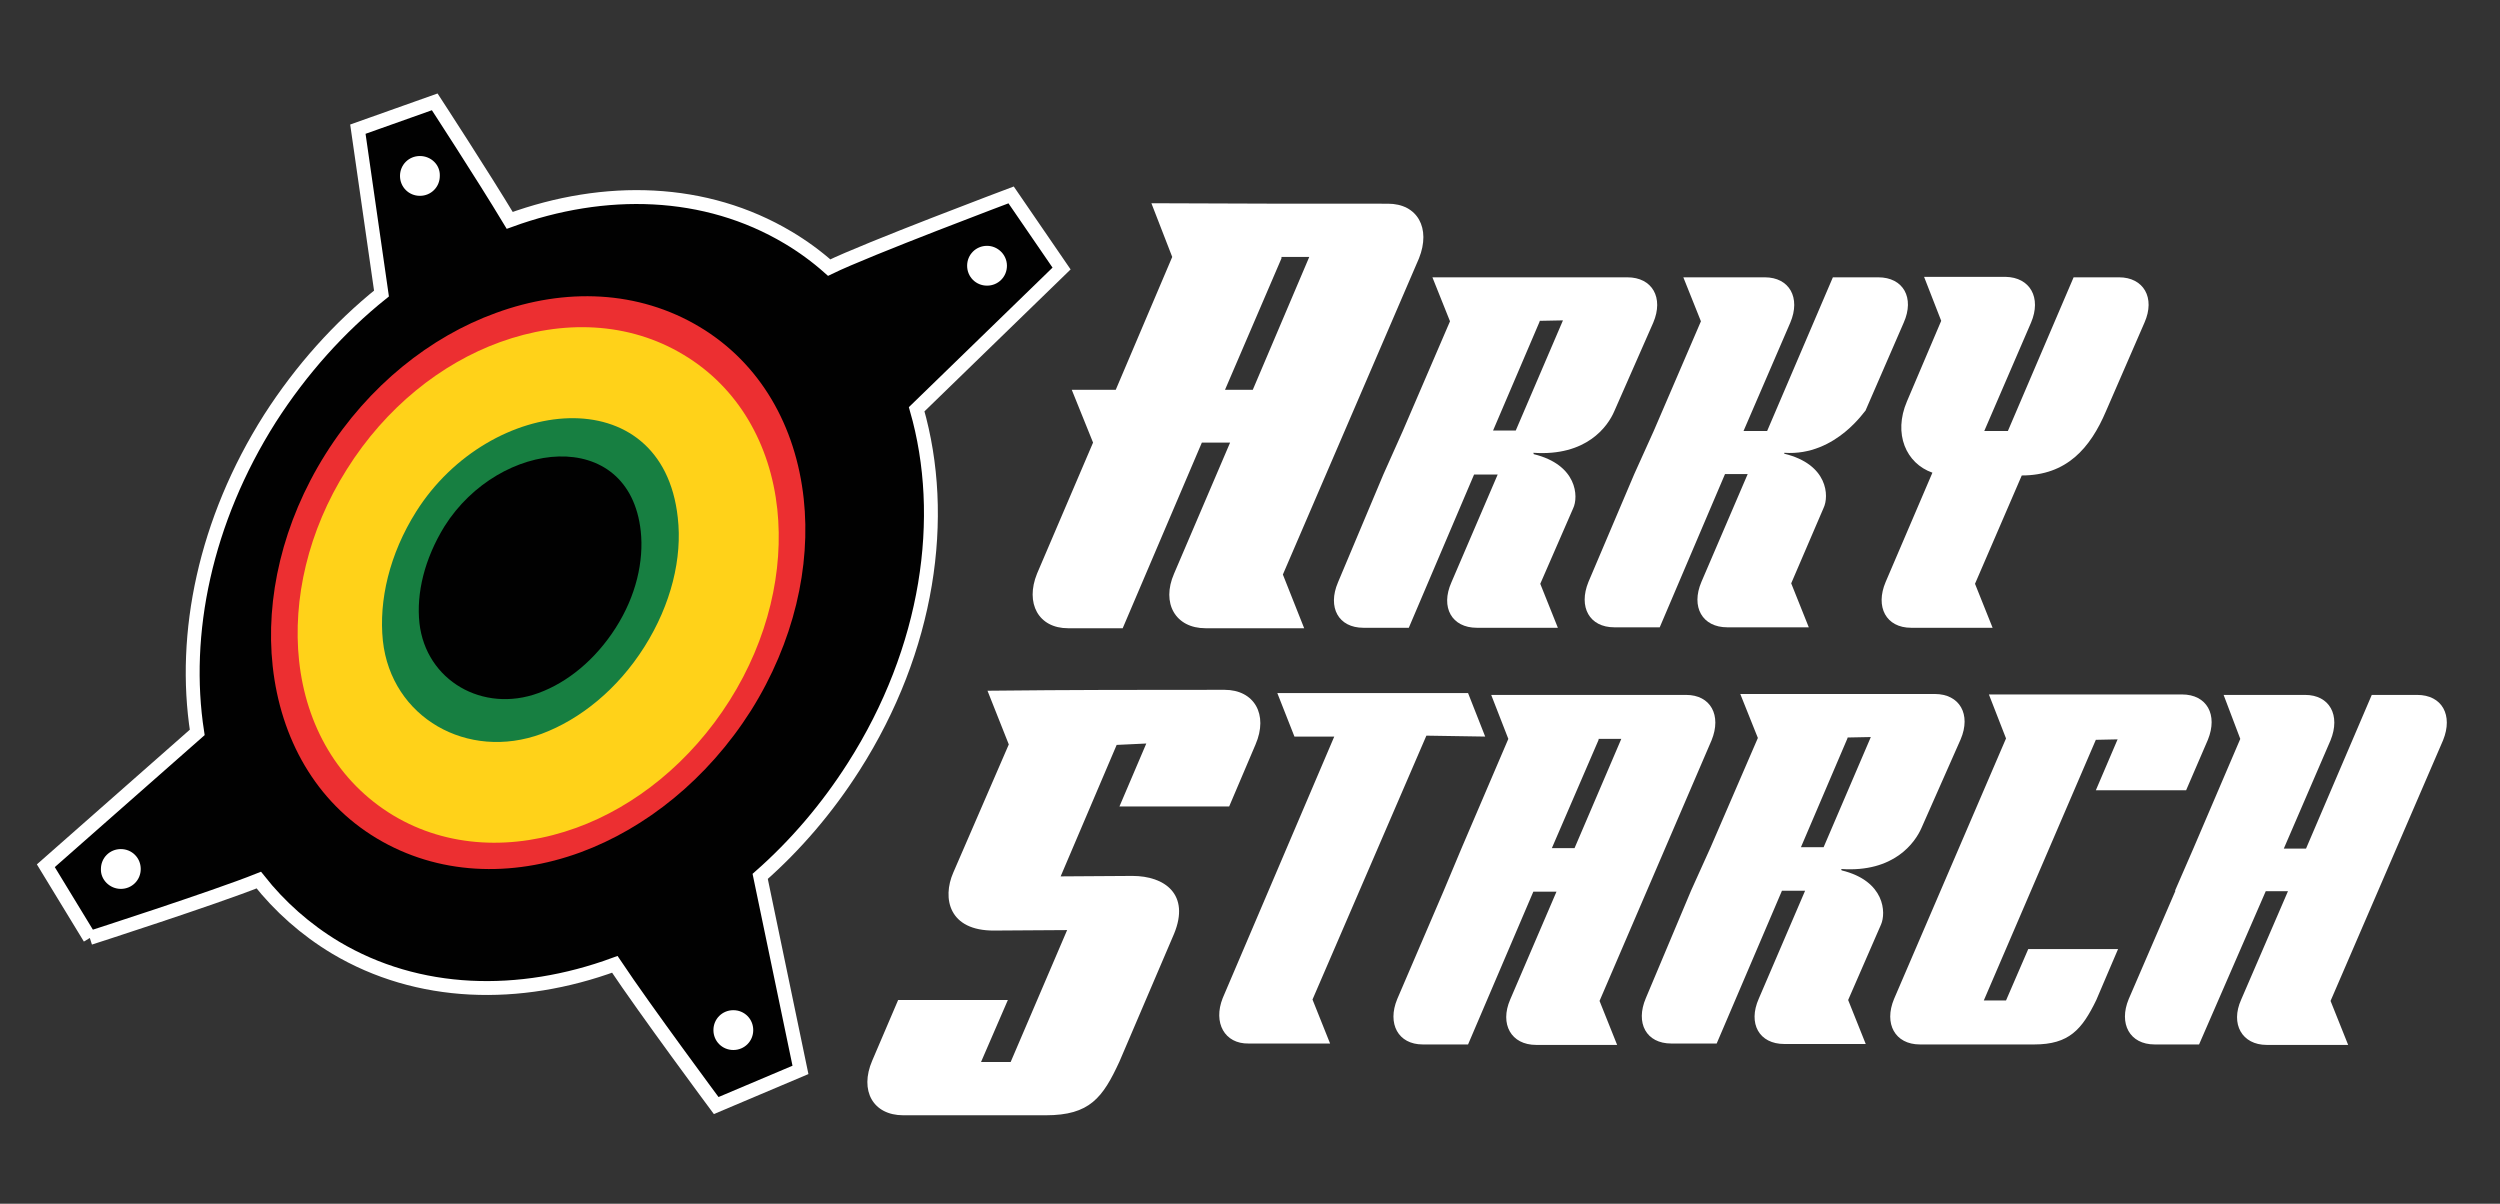 <?xml version="1.0" encoding="utf-8"?>
<!-- Generator: Adobe Illustrator 26.1.0, SVG Export Plug-In . SVG Version: 6.00 Build 0)  -->
<svg version="1.1" id="Layer_1" xmlns="http://www.w3.org/2000/svg" xmlns:xlink="http://www.w3.org/1999/xlink" x="0px" y="0px"
	 viewBox="0 0 540 260" style="enable-background:new 0 0 540 260;" xml:space="preserve">
<rect x="0" y="0" width="540" height="260" fill="#333333" stroke="none"/>
<style type="text/css">
	.st0{fill:#FFFFFF;}
	.st1{fill-rule:evenodd;clip-rule:evenodd;fill:#010101;stroke:#FFFFFF;stroke-width:3;stroke-miterlimit:10;}
	.st2{fill-rule:evenodd;clip-rule:evenodd;fill:#EC2F31;}
	.st3{fill-rule:evenodd;clip-rule:evenodd;fill:#FFD219;}
	.st4{fill-rule:evenodd;clip-rule:evenodd;fill:#177F41;}
	.st5{fill-rule:evenodd;clip-rule:evenodd;fill:#010101;}
	.st6{fill-rule:evenodd;clip-rule:evenodd;fill:#FFFFFF;}
</style>
<g>
	<path class="st0" d="M299.8,44c6.4,0,9.3,5.3,6.7,11.8l-29.4,68.3l4.6,11.6h-21.3c-6.5,0-9.6-5.4-6.8-11.8l12.1-28.3h-6.1
		l-17.1,40.1h-11.8c-6.4,0-9.3-5.4-6.7-11.8l12.1-28.3l-4.6-11.4h9.5l12.2-28.7l-4.5-11.6C265.9,44,282.8,44,299.8,44z M270.6,84.2
		l12.2-28.7h-6c0,0,0,0.1,0,0.3l-12.2,28.4H270.6z"/>
	<path class="st0" d="M303,93.1l10.2-23.7l-3.8-9.5c14,0,28,0,42.1,0c5.4,0,7.9,4.4,5.6,9.8l-8.4,19.1c-1.4,3.3-6,9.8-17.5,9
		l0.1,0.3c9.4,2.3,9.7,9.2,8.5,11.7l-7.1,16.3l3.8,9.5H319c-5.4,0-7.9-4.4-5.5-9.8l10-23.3h-5.1l-14.1,33.1h-9.8
		c-5.4,0-7.8-4.4-5.5-9.8l9.8-23.3L303,93.1z M332.6,69.3c0,0.1-0.1,0.2-0.1,0.3l-10,23.4h4.9l10.2-23.8L332.6,69.3L332.6,69.3z"/>
	<path class="st0" d="M357.2,93.1l10.2-23.7l-3.8-9.5h17.6c5.3,0,7.8,4.4,5.5,9.8l-10.1,23.4h5.1l14.2-33.2h9.8
		c5.4,0,7.9,4.4,5.5,9.8l-8.3,19.1c0.3-0.8-6.1,9.8-17.5,9V98c9.5,2.3,9.7,9.2,8.5,11.7l-7,16.3l3.8,9.5h-17.6
		c-5.4,0-7.9-4.4-5.6-9.8l10-23.3h-4.9l-14.1,33.1h-9.8c-5.4,0-7.8-4.4-5.6-9.8l9.9-23.3L357.2,93.1z"/>
	<path class="st0" d="M438.7,69.7l-10.1,23.4h5.1l14.2-33.2h9.8c5.3,0,7.9,4.4,5.5,9.8l-8.3,19.1c-3.4,8-8.5,13.9-18.2,13.9
		l-10.1,23.4l3.8,9.5h-17.6c-5.4,0-7.8-4.5-5.5-9.9l10.1-23.6c-5.7-2-8.5-8.4-5.5-15.4l7.4-17.4l-3.7-9.5h17.6
		C438.5,59.9,441,64.3,438.7,69.7z"/>
	<path class="st0" d="M264.5,149c6.4,0,9.5,5.3,6.7,11.8l-5.7,13.4h-23.7l5.8-13.6l-6.4,0.3l-12.1,28.4c5,0,10.3-0.1,15.5-0.1
		c7,0,12.5,4,9,12.5l-11.8,27.6c-3.6,7.8-6.4,11.6-15.9,11.6h-30.8c-6.5,0-9.5-5.3-6.7-11.8l5.6-13.1h23.7l-5.8,13.4h6.4l12.2-28.5
		c-5.7,0-10.2,0.1-15.7,0.1c-9.9,0.1-11.3-7-8.9-12.5l12-27.7l-4.6-11.6C231.5,149,246.4,149,264.5,149z"/>
	<path class="st0" d="M264.1,215.6l24.1-56.5h-8.6l-3.7-9.4h41.2l3.7,9.4l-12.7-0.2l-24.6,57l3.8,9.5h-17.6
		C264.5,225.5,262,220.9,264.1,215.6z"/>
	<path class="st0" d="M315.7,183.2l10.1-23.6l-3.7-9.5c14.1,0,28.1,0,42.1,0c5.3,0,7.7,4.4,5.5,9.8l-24.2,56.3l3.8,9.5h-17.5
		c-5.4,0-7.9-4.5-5.6-9.8l10-23.3h-5l-14.1,33h-9.8c-5.3,0-7.7-4.5-5.5-9.8l10-23.3L315.7,183.2z M340.1,183.2l10.1-23.6h-4.9
		c0,0,0,0.1,0,0.2l-10.1,23.4L340.1,183.2L340.1,183.2z"/>
	<path class="st0" d="M369.5,183l10.2-23.6l-3.8-9.5c14,0,28,0,42,0c5.4,0,7.9,4.4,5.6,9.8l-8.4,19c-1.4,3.3-6,9.8-17.4,9l0.1,0.3
		c9.4,2.3,9.6,9.2,8.5,11.7l-7.1,16.3l3.8,9.5h-17.6c-5.4,0-7.9-4.4-5.5-9.8l10-23.3h-5l-14.1,33H361c-5.4,0-7.8-4.4-5.5-9.8
		l9.8-23.3L369.5,183z M399.1,159.3c0,0.1-0.1,0.2-0.1,0.3L389,183h4.9l10.2-23.8L399.1,159.3L399.1,159.3z"/>
	<path class="st0" d="M471.3,150c5.4,0,7.8,4.4,5.6,9.8l-4.7,10.9h-19.5l4.7-11l-4.7,0.1l-24.2,56.3c1.6,0,3.2,0,4.8,0l4.8-11.1
		h19.4c-1.5,3.6-2.4,5.5-4.7,11c-3.1,6.4-5.9,9.6-13.4,9.6h-24.7c-5.4,0-7.8-4.5-5.6-9.8l24.2-56.3l-3.7-9.5L471.3,150L471.3,150z"
		/>
	<path class="st0" d="M473.8,183.2l10.1-23.6l-3.6-9.5h17.6c5.3,0,7.7,4.4,5.5,9.8l-10.1,23.4h4.8l14.2-33.2h9.8
		c5.4,0,7.8,4.4,5.6,9.8l-24.3,56.3l3.8,9.5h-17.6c-5.3,0-7.9-4.5-5.5-9.8l10.1-23.4h-4.8L475,225.6h-9.6c-5.4,0-7.8-4.5-5.6-9.8
		l10.1-23.4h-0.1L473.8,183.2z"/>
</g>
<g>
	<path class="st1" d="M19.4,202.6L9.9,187l32.7-28.8c-3.3-21.3,1.7-45.7,15.7-67.8c6.8-10.6,15-19.7,24.1-27l-5.1-35.5L93.9,22
		c0,0,10.3,15.8,16.2,25.6c20.6-7.5,42.3-6.9,60.1,3.7c3.2,1.9,6.2,4.1,8.9,6.5c8.2-4,39.3-15.7,39.3-15.7L229.3,58L198,88.4
		c6.7,23.3,2.6,51.8-13.6,77.2c-5.8,9.1-12.6,17-20.2,23.7l8.7,41.8l-18.2,7.7c0,0-15.3-20.6-21.9-30.5c-20.7,7.6-42.5,7-60.3-3.6
		l0,0c-6.5-3.9-12.1-8.9-16.6-14.6C46.4,193.9,19.4,202.6,19.4,202.6"/>
	<path class="st2" d="M81.4,181.1c13.2,7.9,29,8.5,44,3c14.1-5.2,27.4-15.8,36.8-30.6c9.3-14.8,13-31.2,11.4-45.8
		c-1.7-15.6-9.3-29.2-22.5-37.1c-13.2-7.9-29-8.5-44-3C93,72.7,79.6,83.3,70.3,98.1c-9.3,14.8-13,31.2-11.4,45.8
		C60.6,159.5,68.2,173.2,81.4,181.1L81.4,181.1z"/>
	<path class="st3" d="M84.9,176.1c11.8,7.1,26.1,7.6,39.6,2.7c12.7-4.6,24.7-14.2,33.1-27.5c8.4-13.3,11.7-28.1,10.3-41.3
		c-1.5-14-8.4-26.3-20.3-33.4c-11.8-7.1-26.1-7.6-39.6-2.7C95.3,78.5,83.3,88,74.9,101.4c-8.4,13.3-11.7,28.1-10.3,41.3
		C66.1,156.7,73,168.9,84.9,176.1L84.9,176.1z"/>
	<path class="st4" d="M82.7,138.4c1.8,16.6,18.3,26,34.3,20.1c8.3-3.1,16.4-9.6,22.2-18.8c5.8-9.2,8.2-19.2,7.2-27.9
		c-3.3-30.3-40.6-26.5-56.5-1.3C84.1,119.7,81.8,129.7,82.7,138.4L82.7,138.4z"/>
	<path class="st5" d="M90.6,134.6c1.4,12.4,13.7,19.5,25.7,15.1c6.3-2.3,12.3-7.2,16.7-14.1c4.4-6.9,6.1-14.4,5.4-20.9
		c-2.5-22.7-30.5-19.9-42.4-1C91.7,120.7,89.9,128.1,90.6,134.6L90.6,134.6z"/>
	<path class="st6" d="M26.1,192c2.4,0,4.3-1.9,4.3-4.3c0-2.4-1.9-4.3-4.3-4.3s-4.3,1.9-4.3,4.3C21.7,190,23.7,192,26.1,192L26.1,192
		z"/>
	<path class="st6" d="M158.4,226.8c2.4,0,4.3-1.9,4.3-4.3c0-2.4-1.9-4.3-4.3-4.3s-4.3,1.9-4.3,4.3
		C154.1,224.9,156,226.8,158.4,226.8L158.4,226.8z"/>
	<path class="st6" d="M213.2,53.1c-2.4,0-4.3,1.9-4.3,4.3c0,2.4,1.9,4.3,4.3,4.3c2.4,0,4.3-1.9,4.3-4.3
		C217.5,55,215.5,53.1,213.2,53.1L213.2,53.1z"/>
	<path class="st6" d="M90.7,33.7c-2.4,0-4.3,1.9-4.3,4.3c0,2.4,1.9,4.3,4.3,4.3s4.3-1.9,4.3-4.3C95.1,35.6,93.1,33.7,90.7,33.7
		L90.7,33.7z"/>
</g>
</svg>

